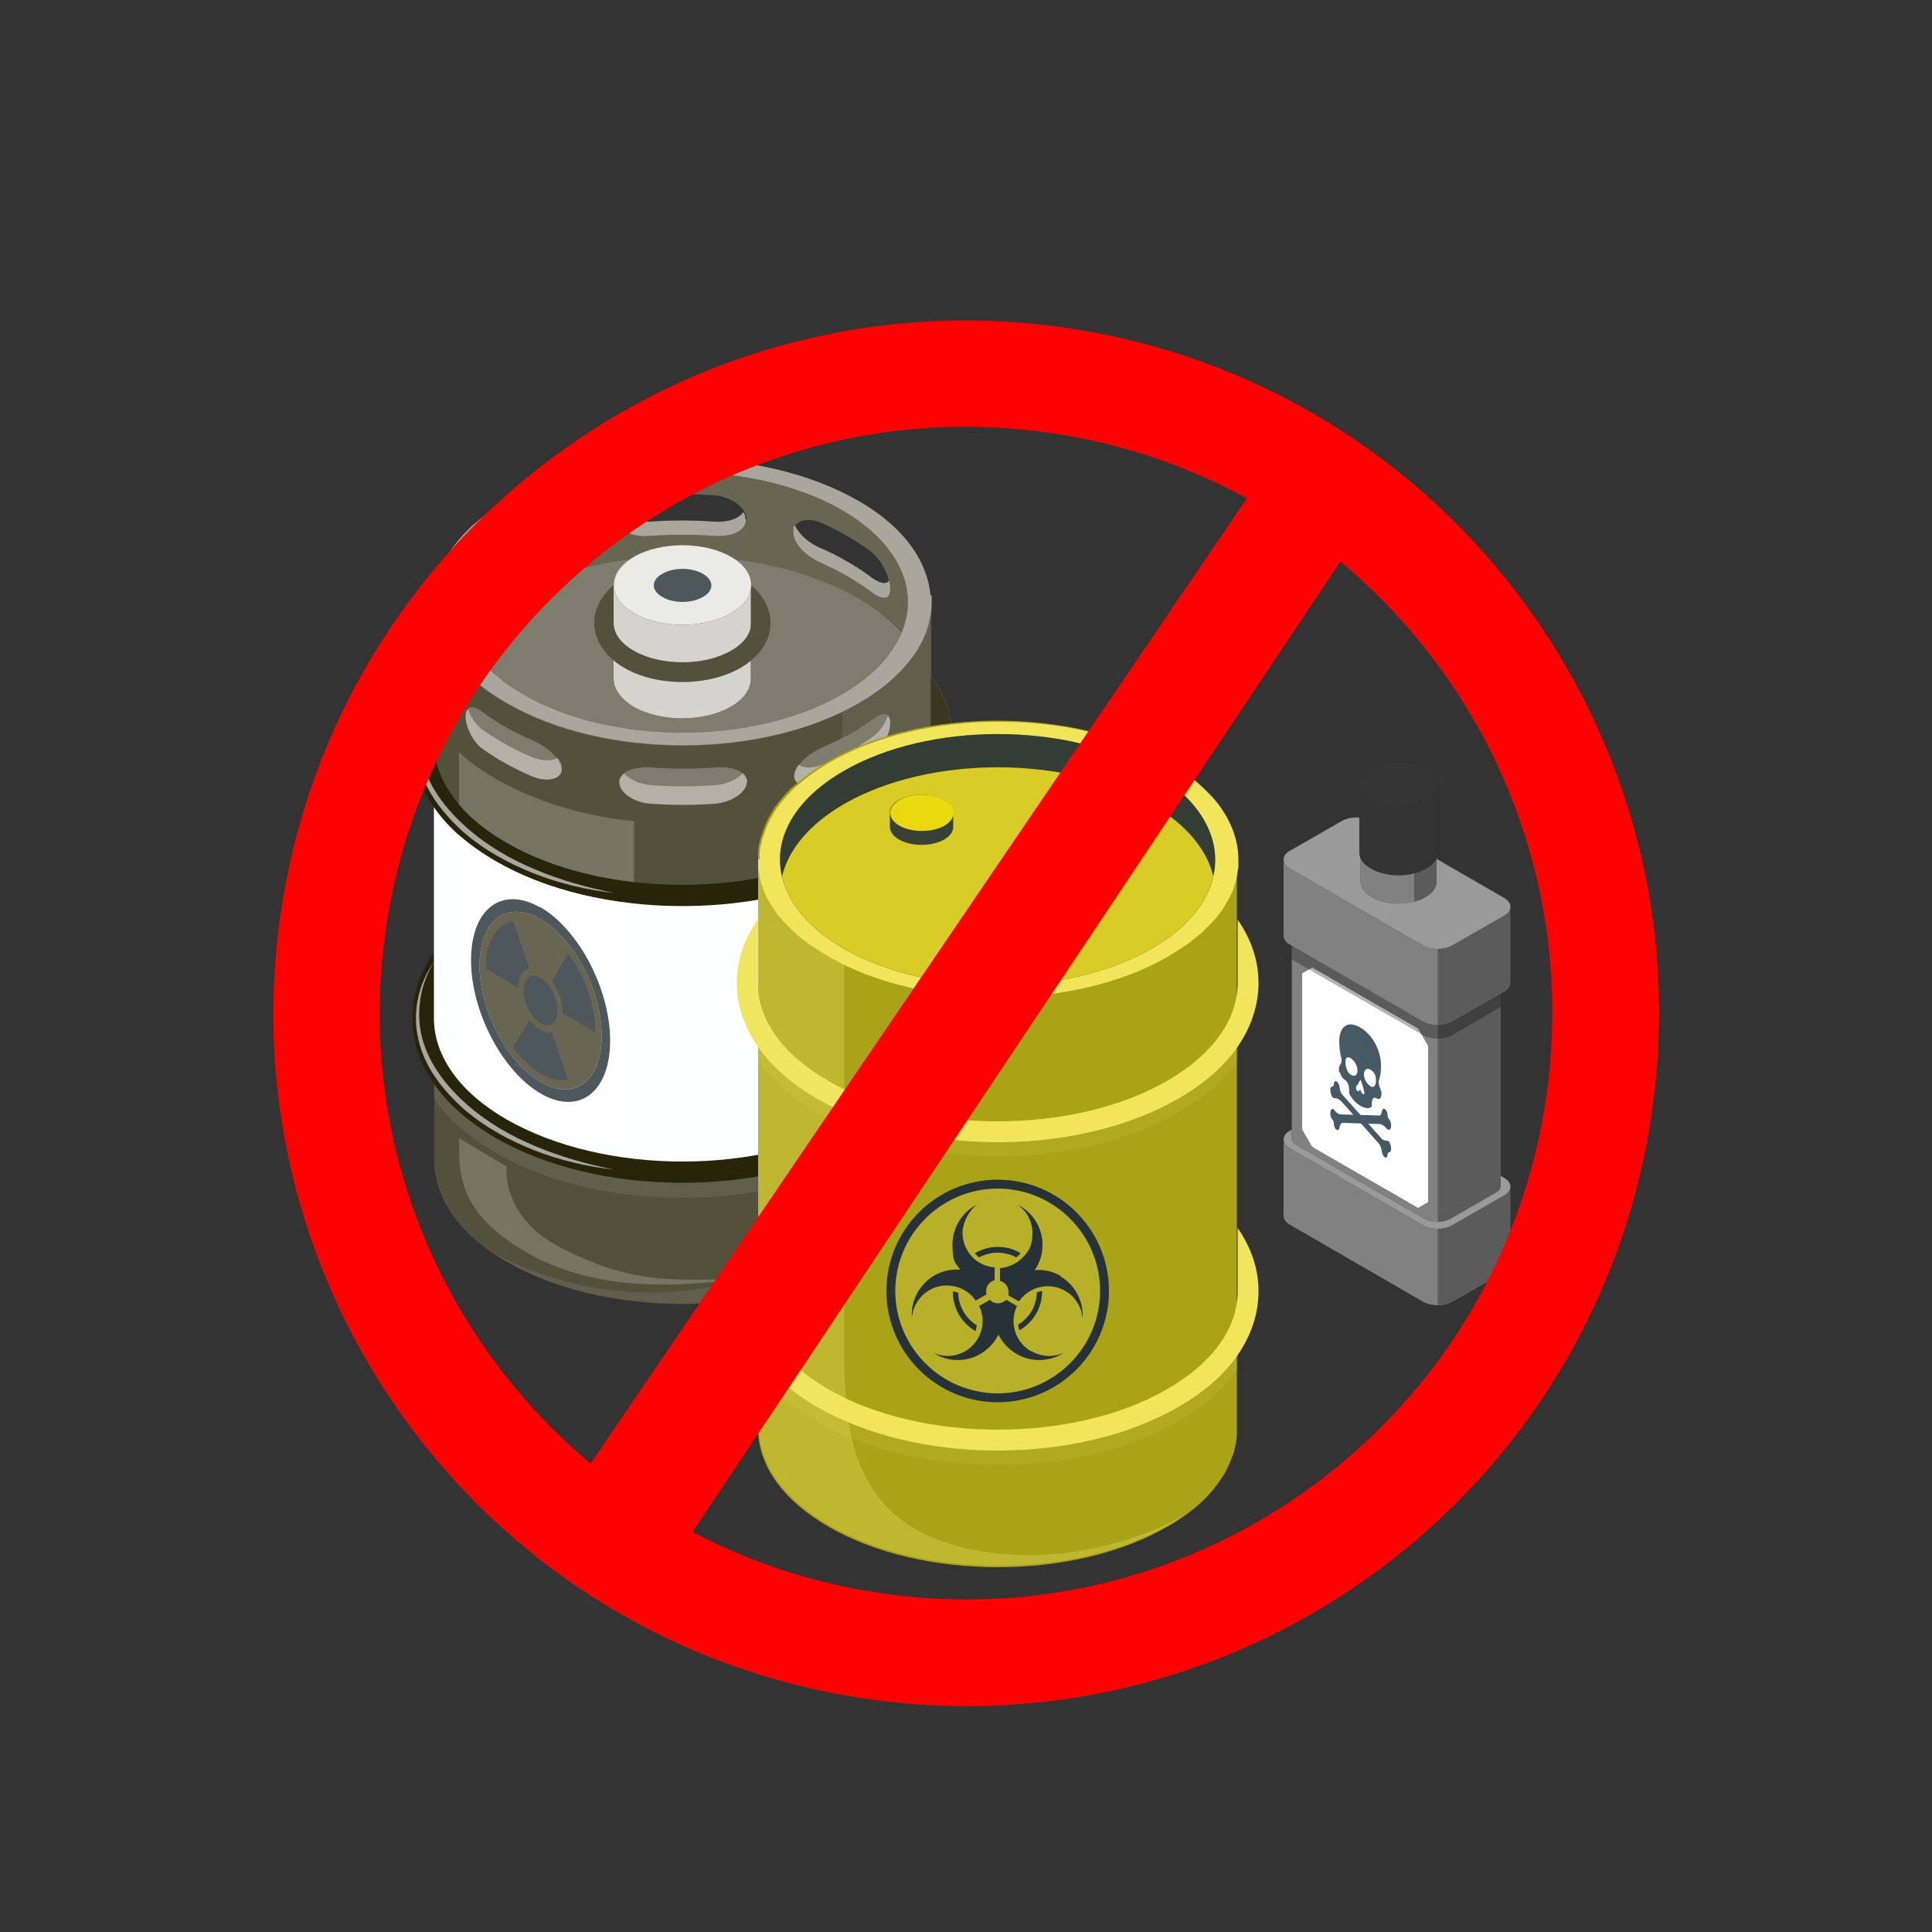<?xml version="1.0" encoding="UTF-8"?>
<svg id="Camada_1" data-name="Camada 1" xmlns="http://www.w3.org/2000/svg" version="1.1" viewBox="0 0 500 500">
  <rect x="0" y="0" width="500" height="500" fill="#333333" stroke="none"/>
  <defs>
    <style>
      .cls-1, .cls-2, .cls-3, .cls-4, .cls-5, .cls-6, .cls-7, .cls-8, .cls-9, .cls-10, .cls-11, .cls-12, .cls-13, .cls-14, .cls-15, .cls-16, .cls-17, .cls-18, .cls-19, .cls-20, .cls-21, .cls-22, .cls-23, .cls-24, .cls-25, .cls-26, .cls-27, .cls-28, .cls-29, .cls-30, .cls-31 {
        stroke-width: 0px;
      }

      .cls-1, .cls-29 {
        fill: #020202;
      }

      .cls-2, .cls-3, .cls-4, .cls-5, .cls-7, .cls-9, .cls-11, .cls-12, .cls-13, .cls-14, .cls-16, .cls-17, .cls-18, .cls-19, .cls-20, .cls-22, .cls-23, .cls-24, .cls-26, .cls-28, .cls-29 {
        isolation: isolate;
      }

      .cls-2, .cls-7 {
        opacity: .1;
      }

      .cls-2, .cls-14 {
        fill: #f2e768;
      }

      .cls-3, .cls-4, .cls-9, .cls-11, .cls-13, .cls-17, .cls-18, .cls-19, .cls-20, .cls-23, .cls-26, .cls-27, .cls-28 {
        fill: #fff;
      }

      .cls-3, .cls-32 {
        opacity: .4;
      }

      .cls-4 {
        opacity: .6;
      }

      .cls-5 {
        fill: #aaa318;
      }

      .cls-6 {
        fill: #feffff;
      }

      .cls-33, .cls-17 {
        opacity: .6;
      }

      .cls-7 {
        fill: #e5e6e7;
      }

      .cls-8 {
        fill: #fcfcfc;
      }

      .cls-34 {
        fill: red;
        stroke: red;
        stroke-miterlimit: 10;
        stroke-width: 7px;
      }

      .cls-9 {
        opacity: .3;
      }

      .cls-10 {
        fill: #455a64;
      }

      .cls-11, .cls-12 {
        opacity: .2;
      }

      .cls-12 {
        fill: #f2e76a;
      }

      .cls-13 {
        opacity: .2;
      }

      .cls-14, .cls-20, .cls-29 {
        opacity: .3;
      }

      .cls-15 {
        fill: #28240a;
      }

      .cls-16 {
        fill: #ecdc25;
      }

      .cls-16, .cls-18, .cls-24 {
        opacity: .9;
      }

      .cls-19 {
        opacity: .5;
      }

      .cls-21, .cls-24 {
        fill: #263238;
      }

      .cls-22 {
        fill: #f5f5f5;
        opacity: .2;
      }

      .cls-23 {
        opacity: .6;
      }

      .cls-25 {
        fill: #ead90f;
      }

      .cls-26 {
        opacity: .8;
      }

      .cls-28 {
        opacity: 0;
      }

      .cls-30 {
        fill: #f1e55c;
      }

      .cls-31 {
        fill: #4d575c;
      }
    </style>
  </defs>
  <g id="Bottle">
    <g id="Bottle-2" data-name="Bottle">
      <g>
        <path class="cls-1" d="M390.9,307.1c0-.8-.5-1.6-1.5-2.2l-34.6-20c-2.1-1.2-5.4-1.2-7.5,0l-13.6,7.8c-1,.6-1.5,1.4-1.5,2.2v19.8c0,.8.5,1.6,1.5,2.2l34.6,20c2.1,1.2,5.4,1.2,7.5,0l13.6-7.8c1-.6,1.5-1.4,1.5-2.2,0-.8,0-19,0-19.8Z"/>
        <path class="cls-19" d="M390.9,307.1c0-.8-.5-1.6-1.5-2.2l-34.6-20c-2.1-1.2-5.4-1.2-7.5,0l-13.6,7.8c-1,.6-1.5,1.4-1.5,2.2v19.8c0,.8.5,1.6,1.5,2.2l34.6,20c2.1,1.2,5.4,1.2,7.5,0l13.6-7.8c1-.6,1.5-1.4,1.5-2.2,0-.8,0-19,0-19.8Z"/>
        <path class="cls-29" d="M389.4,304.9l-17.3-10v42.8c1.4,0,2.7-.3,3.7-.9l13.6-7.8c1-.6,1.5-1.4,1.5-2.2v-19.8c0-.8-.5-1.6-1.5-2.2Z"/>
        <path class="cls-1" d="M347.3,284.9l-13.6,7.8c-1,.6-1.5,1.4-1.5,2.2s.5,1.6,1.5,2.2l34.6,20c2.1,1.2,5.4,1.2,7.5,0l13.6-7.8c1-.6,1.5-1.4,1.5-2.2s-.5-1.6-1.5-2.2l-34.6-20c-2.1-1.2-5.4-1.2-7.5,0Z"/>
        <path class="cls-23" d="M347.3,284.9l-13.6,7.8c-1,.6-1.5,1.4-1.5,2.2s.5,1.6,1.5,2.2l34.6,20c2.1,1.2,5.4,1.2,7.5,0l13.6-7.8c1-.6,1.5-1.4,1.5-2.2s-.5-1.6-1.5-2.2l-34.6-20c-2.1-1.2-5.4-1.2-7.5,0Z"/>
      </g>
      <g>
        <path class="cls-1" d="M388.4,254.7c0-.7-.4-1.4-1.3-1.9l-33.2-19.1c-1.8-1-4.7-1-6.5,0l-11.8,6.8c-.9.5-1.3,1.2-1.3,1.9v52.1c0,.7.4,1.4,1.3,1.9l33.2,19.1c1.8,1,4.7,1,6.5,0l11.8-6.8c.9-.5,1.3-1.2,1.3-1.9,0-.7,0-51.4,0-52.1Z"/>
        <path class="cls-19" d="M388.4,254.7c0-.7-.4-1.4-1.3-1.9l-33.2-19.1c-1.8-1-4.7-1-6.5,0l-11.8,6.8c-.9.5-1.3,1.2-1.3,1.9v52.1c0,.7.4,1.4,1.3,1.9l33.2,19.1c1.8,1,4.7,1,6.5,0l11.8-6.8c.9-.5,1.3-1.2,1.3-1.9,0-.7,0-51.4,0-52.1Z"/>
        <path class="cls-27" d="M339.6,250.4l27.4,15.8c.9,1.6,1.7,2.9,2.6,4.5v40.4c-1.2.7-1.4.8-2.6,1.5l-27.4-15.8c-.9-1.6-1.7-2.9-2.6-4.5v-40.4c1.2-.7,1.4-.8,2.6-1.5Z"/>
        <g>
          <path class="cls-10" d="M359.4,295.4c-.2-.2-.4-.2-.5-.2-.5,0-1-.1-1.5-.7l-10-11.2c-.4-.4-.6-1.1-.7-1.8,0,0,0,0,0,0-.1-.9-.6-1.7-1-1.7-.3,0-.5.3-.5.8,0,.4-.2.6-.4.6-.3,0-.4.2-.5.6-.1.7.2,1.8.6,2.2.2.2.3.2.5.2.6,0,1.3.3,1.9,1l9.5,10.7c.4.5.7,1.2.8,2,0,0,0,0,0,0,.1.9.6,1.7,1,1.7.3,0,.5-.3.5-.8,0-.4.2-.6.4-.6.3,0,.4-.2.5-.6.1-.8-.2-1.8-.6-2.2Z"/>
          <path class="cls-10" d="M346.8,277.6c.5,1.8,1.3,1.6,1.8,2.4.5.8.6,1.6.6,3,0,0,.8,2,2.9,3.2,2.1,1.2,2.9.2,2.9.2,0-1.4.1-2,.6-2.3.5-.2,1.4,1,1.8-.3.5-1.3-.6-2.5-.6-3.6s.6-1.2.6-4.5-1.8-7.7-5.4-9.8c-3.6-2.1-5.4.3-5.4,3.5s.6,4,.6,5.1c0,1.1-1,1.2-.6,3ZM353.1,278.9c-.4-1.4.2-2.6,1.3-2.2.7.3,1.4,1,1.6,1.9.2.9.2,2.5-.7,2.7-.6.1-1.8-1-2.2-2.4ZM351.3,280.9c.2-.6.8-1.5.8-1.5,0,0,.6,1.6.8,2.4.2.8.3,1.3,0,1.4-.2,0-.7-.4-.9-1.4-.2.8-.6.7-.9.4-.2-.4-.2-.8,0-1.4ZM348.3,274.1c.2-.6.9-.6,1.6,0,1.1.9,1.7,2.7,1.3,3.7s-1.6.6-2.2-.2c-.8-1.1-.9-2.8-.7-3.4Z"/>
          <path class="cls-10" d="M344.9,287c.2,0,.4.2.5.4.5.6,1,1,1.5,1l10,.3c.4,0,.6-.4.7-1,0,0,0,0,0,0,.1-.8.6-1,1-.5.3.3.5.8.5,1.4,0,.4.2.9.4,1.1.3.3.4.7.5,1.2.1.9-.2,1.6-.6,1.5-.2,0-.3-.1-.5-.3-.6-.7-1.3-1.2-1.9-1.2l-9.5-.3c-.4,0-.7.4-.8,1.1,0,0,0,0,0,0-.1.8-.6,1-1,.5-.3-.3-.5-.9-.5-1.4,0-.4-.2-.9-.4-1.1-.3-.3-.4-.7-.5-1.2-.1-.9.2-1.6.6-1.5Z"/>
        </g>
        <path class="cls-29" d="M387.1,252.8l-15,6.9v56.5c1.2,0,2.3-.3,3.2-.8l11.8-6.8c.9-.5,1.3-1.2,1.3-1.9v-52.1c0-.7-.4-1.4-1.3-1.9Z"/>
        <path class="cls-29" d="M387.1,252.8l-33.2-19.1c-1.8-1-4.7-1-6.5,0l-11.8,6.8c-.9.5-1.3,1.2-1.3,1.9v5.9l34,19.6c2.1,1.2,5.4,1.2,7.5,0l12.6-7.3v-5.9c0-.7-.4-1.4-1.3-1.9Z"/>
        <path class="cls-27" d="M347.4,233.7l-11.8,6.8c-.9.5-1.3,1.2-1.3,1.9s.4,1.4,1.3,1.9l33.2,19.1c1.8,1,4.7,1,6.5,0l11.8-6.8c.9-.5,1.3-1.2,1.3-1.9,0-.7-.4-1.4-1.3-1.9l-33.2-19.1c-1.8-1-4.7-1-6.5,0Z"/>
      </g>
      <g>
        <path class="cls-1" d="M390.9,234.6c0-.8-.5-1.6-1.5-2.2l-34.6-20c-2.1-1.2-5.4-1.2-7.5,0l-13.6,7.8c-1,.6-1.5,1.4-1.5,2.2v19.8c0,.8.5,1.6,1.5,2.2l34.6,20c2.1,1.2,5.4,1.2,7.5,0l13.6-7.8c1-.6,1.5-1.4,1.5-2.2,0-.8,0-19,0-19.8Z"/>
        <path class="cls-19" d="M390.9,234.6c0-.8-.5-1.6-1.5-2.2l-34.6-20c-2.1-1.2-5.4-1.2-7.5,0l-13.6,7.8c-1,.6-1.5,1.4-1.5,2.2v19.8c0,.8.5,1.6,1.5,2.2l34.6,20c2.1,1.2,5.4,1.2,7.5,0l13.6-7.8c1-.6,1.5-1.4,1.5-2.2,0-.8,0-19,0-19.8Z"/>
        <path class="cls-29" d="M389.4,232.5l-17.3-10v42.8c1.4,0,2.7-.3,3.7-.9l13.6-7.8c1-.6,1.5-1.4,1.5-2.2v-19.8c0-.8-.5-1.6-1.5-2.2Z"/>
        <path class="cls-1" d="M347.3,212.5l-13.6,7.8c-1,.6-1.5,1.4-1.5,2.2s.5,1.6,1.5,2.2l34.6,20c2.1,1.2,5.4,1.2,7.5,0l13.6-7.8c1-.6,1.5-1.4,1.5-2.2s-.5-1.6-1.5-2.2l-34.6-20c-2.1-1.2-5.4-1.2-7.5,0Z"/>
        <path class="cls-23" d="M347.3,212.5l-13.6,7.8c-1,.6-1.5,1.4-1.5,2.2s.5,1.6,1.5,2.2l34.6,20c2.1,1.2,5.4,1.2,7.5,0l13.6-7.8c1-.6,1.5-1.4,1.5-2.2s-.5-1.6-1.5-2.2l-34.6-20c-2.1-1.2-5.4-1.2-7.5,0Z"/>
      </g>
      <g>
        <path class="cls-1" d="M371.8,220.3v7.9c0,1.4-1,2.9-2.9,4-3.8,2.2-10,2.2-13.9,0-1.9-1.1-2.9-2.6-2.9-4v-7.9h19.6Z"/>
        <path class="cls-19" d="M371.8,220.3v7.9c0,1.4-1,2.9-2.9,4-3.8,2.2-10,2.2-13.9,0-1.9-1.1-2.9-2.6-2.9-4v-7.9h19.6Z"/>
        <path class="cls-29" d="M366,220.3h5.8v7.9c0,1.4-1,2.9-2.9,4-.9.5-1.8.9-2.9,1.1v-13.1Z"/>
        <path class="cls-27" d="M368.9,224.3c-3.8,2.2-10,2.2-13.9,0-3.8-2.2-3.8-5.8,0-8,3.8-2.2,10-2.2,13.9,0,3.8,2.2,3.8,5.8,0,8Z"/>
      </g>
      <g>
        <path class="cls-1" d="M372.1,202.9v17.8c0,1.5-1,3-3,4.1-4,2.3-10.4,2.3-14.3,0-2-1.1-3-2.6-3-4.1v-17.8h20.2Z"/>
        <path class="cls-22" d="M372.1,202.9v17.8c0,1.5-1,3-3,4.1-4,2.3-10.4,2.3-14.3,0-2-1.1-3-2.6-3-4.1v-17.8h20.2Z"/>
        <path class="cls-1" d="M369.1,207.1c-4,2.3-10.4,2.3-14.3,0-4-2.3-4-6,0-8.3,4-2.3,10.4-2.3,14.3,0,4,2.3,4,6,0,8.3Z"/>
        <path class="cls-11" d="M369.1,207.1c-4,2.3-10.4,2.3-14.3,0-4-2.3-4-6,0-8.3,4-2.3,10.4-2.3,14.3,0,4,2.3,4,6,0,8.3Z"/>
      </g>
    </g>
  </g>
  <g id="Barrel_2" data-name="Barrel 2">
    <g id="Barrel">
      <g id="Container">
        <g>
          <path class="cls-15" d="M240.8,154.1c-.3-3.7-1.6-7.3-3.5-10.5t0,0c-1.1-1.8-2.3-3.4-3.7-5h0c-.5-.5-1-1.1-1.5-1.6-.5-.5-1.1-1.1-1.7-1.6h0c-1.2-1.1-2.5-2.1-3.8-3,0,0,0,0,0,0-1.4-1-2.8-1.9-4.4-2.8-25.1-14.5-65.8-14.5-90.9,0-.8.4-1.5.9-2.3,1.4-2.1,1.3-4.1,2.9-6,4.4h0c-.6.5-1.1,1-1.7,1.6h0c-.5.5-1,1.1-1.5,1.6h0c-1,1.1-1.8,2.1-2.7,3.3-3.1,4.5-4.7,9.2-4.7,14v144.4c0,1.2,0,2.4.3,3.6,1.6,9.2,8.6,16.4,16.2,21.3.7.5,1.5.9,2.3,1.4,25.1,14.5,65.8,14.5,90.9,0,12.5-7.2,18.8-16.7,18.8-26.2v-144.5c0-.5,0-1.1,0-1.6ZM168.3,128.2c5.5-.4,11.1-.4,16.7,0,4.5.4,8.2,3.3,8.2,6.1s-3.6,4.6-8.2,4.3c-5.5-.4-11.1-.4-16.7,0-4.5.4-8.2-1.4-8.2-4.3s3.7-5.8,8.2-6.1ZM225.2,153c-1.8-1.3-3.7-2.6-5.8-3.8-2.2-1.3-4.5-2.4-6.9-3.5-3.9-1.7-7.2-5-7.2-7.9s3.3-4.2,7.2-2.5c2.4,1,4.7,2.2,6.9,3.5,2.1,1.2,4.1,2.5,5.8,3.8,3.1,2.3,5.2,7,5.2,9.9,0,2.9-2.1,2.9-5.2.5ZM128.1,142.6c1.8-1.3,3.7-2.6,5.8-3.8,2.2-1.3,4.5-2.4,6.9-3.5,3.9-1.7,7.2-.4,7.2,2.5s-3.3,6.2-7.2,7.9c-2.4,1-4.7,2.2-6.9,3.5-2.1,1.2-4.1,2.5-5.8,3.8-3.1,2.3-5.2,2.3-5.2-.5,0-2.9,2.1-7.5,5.2-9.9Z"/>
          <path class="cls-11" d="M240.8,154.1c-.3-3.7-1.6-7.3-3.5-10.5t0,0c-1.1-1.8-2.3-3.4-3.7-5h0c-.5-.5-1-1.1-1.5-1.6-.5-.5-1.1-1.1-1.7-1.6h0c-1.2-1.1-2.5-2.1-3.8-3,0,0,0,0,0,0-1.4-1-2.8-1.9-4.4-2.8-25.1-14.5-65.8-14.5-90.9,0-.8.4-1.5.9-2.3,1.4-2.1,1.3-4.1,2.9-6,4.4h0c-.6.5-1.1,1-1.7,1.6h0c-.5.5-1,1.1-1.5,1.6h0c-1,1.1-1.8,2.1-2.7,3.3-3.1,4.5-4.7,9.2-4.7,14v144.4c0,1.2,0,2.4.3,3.6,1.6,9.2,8.6,16.4,16.2,21.3.7.5,1.5.9,2.3,1.4,25.1,14.5,65.8,14.5,90.9,0,12.5-7.2,18.8-16.7,18.8-26.2v-144.5c0-.5,0-1.1,0-1.6ZM168.3,128.2c5.5-.4,11.1-.4,16.7,0,4.5.4,8.2,3.3,8.2,6.1s-3.6,4.6-8.2,4.3c-5.5-.4-11.1-.4-16.7,0-4.5.4-8.2-1.4-8.2-4.3s3.7-5.8,8.2-6.1ZM225.2,153c-1.8-1.3-3.7-2.6-5.8-3.8-2.2-1.3-4.5-2.4-6.9-3.5-3.9-1.7-7.2-5-7.2-7.9s3.3-4.2,7.2-2.5c2.4,1,4.7,2.2,6.9,3.5,2.1,1.2,4.1,2.5,5.8,3.8,3.1,2.3,5.2,7,5.2,9.9,0,2.9-2.1,2.9-5.2.5ZM128.1,142.6c1.8-1.3,3.7-2.6,5.8-3.8,2.2-1.3,4.5-2.4,6.9-3.5,3.9-1.7,7.2-.4,7.2,2.5s-3.3,6.2-7.2,7.9c-2.4,1-4.7,2.2-6.9,3.5-2.1,1.2-4.1,2.5-5.8,3.8-3.1,2.3-5.2,2.3-5.2-.5,0-2.9,2.1-7.5,5.2-9.9Z"/>
          <path class="cls-7" d="M128.3,226.6c13,7.5,30.1,11.6,48.3,11.6s35.3-4.1,48.3-11.6c7-4,12.4-8.8,16-14v-16.9c0,9.4-6.4,18.9-18.8,26-12.6,7.2-29,10.9-45.5,10.9s-32.9-3.6-45.5-10.9c-12.5-7.2-18.8-16.7-18.8-26.2v17c3.7,5.3,9.1,10,16,14Z"/>
          <path class="cls-15" d="M240.9,300.3c0,9.5-6.3,19-18.8,26.3-25.1,14.5-65.8,14.5-90.9,0-12.6-7.2-18.8-16.8-18.8-26.3v-36.9c0,9.5,6.3,19,18.8,26.3,25.1,14.5,65.8,14.5,90.9,0,12.6-7.2,18.8-16.8,18.8-26.3v36.9h0Z"/>
          <path class="cls-11" d="M240.9,300.3c0,9.5-6.3,19-18.8,26.3-25.1,14.5-65.8,14.5-90.9,0-12.6-7.2-18.8-16.8-18.8-26.3v-36.9c0,9.5,6.3,19,18.8,26.3,25.1,14.5,65.8,14.5,90.9,0,12.6-7.2,18.8-16.8,18.8-26.3v36.9h0Z"/>
          <path class="cls-7" d="M128.3,298.4c13,7.5,30.1,11.6,48.3,11.6s35.3-4.1,48.3-11.6c7-4,12.4-8.8,16-14v-16.9c0,9.4-6.4,18.9-18.8,26-12.6,7.2-29,10.9-45.5,10.9s-32.9-3.6-45.5-10.9c-12.5-7.2-18.8-16.7-18.8-26.2v17c3.7,5.3,9.1,10,16,14Z"/>
          <path class="cls-13" d="M118.8,294.6c0,8.3-.5,17.9,14.5,27.7,14.3,9.4,32.7,12.2,57.5,8.7-17.2.3-27.8,1.3-46.2-8.4-15-7.9-13.5-20.7-13.5-20.7l-12.4-7.4Z"/>
          <path class="cls-13" d="M164.1,296.1c-15-1.3-35.3-8.1-45.3-20.1v-81.3c11.6,10.6,30.3,16.5,45.3,17.8v83.7Z"/>
          <g>
            <path class="cls-15" d="M106.7,263.4c0,6,1.9,11.8,5.6,17.1,3.7,5.3,9.1,10,16,14,13,7.5,30.1,11.6,48.3,11.6s35.3-4.1,48.3-11.6c7-4,12.4-8.8,16-14,3.7-5.3,5.6-11,5.6-17s-1.9-11.6-5.6-17v17c0,9.5-6.3,19-18.8,26.2-12.6,7.2-29,10.9-45.5,10.9s-32.9-3.6-45.5-10.9c-12.6-7.2-18.8-16.7-18.8-26.2v-17c-3.7,5.4-5.6,11.1-5.6,17Z"/>
            <g>
              <path class="cls-15" d="M158.9,302.7c-6.9-1.4-13.8-3.3-20.2-6-6.5-2.7-12.6-6.2-17.9-10.9-5.2-4.6-9.7-10.3-11.5-17-1.8-6.7-.6-14.2,3.2-20.1-4.2,5.7-5.9,13.3-4.2,20.4,1.6,7.1,6.3,13,11.6,17.8,5.4,4.7,11.8,8.2,18.4,10.8,6.6,2.6,13.6,4.2,20.6,5Z"/>
              <path class="cls-4" d="M158.9,302.7c-6.9-1.4-13.8-3.3-20.2-6-6.5-2.7-12.6-6.2-17.9-10.9-5.2-4.6-9.7-10.3-11.5-17-1.8-6.7-.6-14.2,3.2-20.1-4.2,5.7-5.9,13.3-4.2,20.4,1.6,7.1,6.3,13,11.6,17.8,5.4,4.7,11.8,8.2,18.4,10.8,6.6,2.6,13.6,4.2,20.6,5Z"/>
            </g>
          </g>
          <g>
            <path class="cls-15" d="M106.7,191.8c0,6,1.9,11.8,5.6,17.1,3.7,5.3,9.1,10,16,14,13,7.5,30.1,11.6,48.3,11.6s35.3-4.1,48.3-11.6c7-4,12.4-8.8,16-14,3.7-5.3,5.6-11,5.6-17s-1.9-11.6-5.6-17v17c0,9.5-6.3,19-18.8,26.2-12.6,7.2-29,10.9-45.5,10.9s-32.9-3.6-45.5-10.9c-12.6-7.2-18.8-16.7-18.8-26.2v-17c-3.7,5.4-5.6,11.1-5.6,17Z"/>
            <g>
              <path class="cls-15" d="M158.9,231.1c-6.9-1.4-13.8-3.3-20.2-6-6.5-2.7-12.6-6.2-17.9-10.9-5.2-4.6-9.7-10.3-11.5-17-1.8-6.7-.6-14.2,3.2-20.1-4.2,5.7-5.9,13.3-4.2,20.4,1.6,7.1,6.3,13,11.6,17.8,5.4,4.7,11.8,8.2,18.4,10.8,6.6,2.6,13.6,4.2,20.6,5Z"/>
              <path class="cls-4" d="M158.9,231.1c-6.9-1.4-13.8-3.3-20.2-6-6.5-2.7-12.6-6.2-17.9-10.9-5.2-4.6-9.7-10.3-11.5-17-1.8-6.7-.6-14.2,3.2-20.1-4.2,5.7-5.9,13.3-4.2,20.4,1.6,7.1,6.3,13,11.6,17.8,5.4,4.7,11.8,8.2,18.4,10.8,6.6,2.6,13.6,4.2,20.6,5Z"/>
            </g>
          </g>
        </g>
      </g>
      <g>
        <path class="cls-15" d="M240.8,154.1c-.3-3.7-1.6-7.3-3.5-10.5h0c-1.1-1.8-2.3-3.5-3.8-5h0c-.5-.5-1-1.1-1.5-1.6-1.7-1.7-3.6-3.2-5.5-4.6,0,0,0,0,0,0-1.4-1-2.8-1.9-4.4-2.8-25.1-14.5-65.8-14.5-90.9,0-.8.5-1.5.9-2.3,1.4-2.8,1.8-5.3,3.8-7.7,6h0c-.5.5-1,1.1-1.5,1.6h0c-1,1.1-1.8,2.1-2.7,3.3-3.1,4.5-4.7,9.2-4.7,14,0,4.5,1.4,8.8,3.8,12.6.4-.6.8-1.2,1.3-1.8.7-1,1.5-2,2.5-3,.4-.4.7-.8,1.1-1.2,1-1.1,2.2-2.1,3.5-3.1.6-.5,1.2-1,1.9-1.4,1.5-1.1,3.1-2.1,4.9-3.1,25.1-14.5,65.8-14.5,90.9,0,1.7,1,3.3,2.1,4.9,3.1.6.5,1.3,1,1.9,1.4,1.3,1,2.4,2,3.5,3.1.4.4.8.8,1.1,1.2.9,1,1.8,2,2.5,3,.5.6.9,1.2,1.3,1.8.3-.5.6-1,.9-1.6,1.9-3.4,2.9-7.3,2.9-11.1,0-.6,0-1.1,0-1.6ZM140.7,145.7c-2.4,1-4.7,2.2-6.9,3.5-2.1,1.2-4.1,2.5-5.8,3.8-3.1,2.3-5.2,2.3-5.2-.5s2.1-7.5,5.2-9.9c1.8-1.3,3.7-2.6,5.8-3.8,2.2-1.3,4.5-2.4,6.9-3.5,3.9-1.7,7.2-.4,7.2,2.5s-3.3,6.2-7.2,7.9ZM185,138.6c-5.5-.4-11.1-.4-16.7,0-4.5.4-8.2-1.4-8.2-4.3s3.6-5.8,8.2-6.1c5.5-.4,11.1-.4,16.7,0,4.5.4,8.2,3.3,8.2,6.1,0,2.9-3.6,4.6-8.2,4.3ZM225.2,153c-1.8-1.3-3.7-2.6-5.8-3.8-2.2-1.3-4.5-2.4-6.9-3.5-3.9-1.7-7.2-5-7.2-7.9s3.3-4.2,7.2-2.5c2.4,1,4.7,2.2,6.9,3.5,2.1,1.2,4.1,2.5,5.8,3.8,3.1,2.3,5.2,7,5.2,9.9,0,2.9-2.1,2.9-5.2.5Z"/>
        <path class="cls-20" d="M240.8,154.1c-.3-3.7-1.6-7.3-3.5-10.5h0c-1.1-1.8-2.3-3.5-3.8-5h0c-.5-.5-1-1.1-1.5-1.6-1.7-1.7-3.6-3.2-5.5-4.6,0,0,0,0,0,0-1.4-1-2.8-1.9-4.4-2.8-25.1-14.5-65.8-14.5-90.9,0-.8.5-1.5.9-2.3,1.4-2.8,1.8-5.3,3.8-7.7,6h0c-.5.5-1,1.1-1.5,1.6h0c-1,1.1-1.8,2.1-2.7,3.3-3.1,4.5-4.7,9.2-4.7,14,0,4.5,1.4,8.8,3.8,12.6.4-.6.8-1.2,1.3-1.8.7-1,1.5-2,2.5-3,.4-.4.7-.8,1.1-1.2,1-1.1,2.2-2.1,3.5-3.1.6-.5,1.2-1,1.9-1.4,1.5-1.1,3.1-2.1,4.9-3.1,25.1-14.5,65.8-14.5,90.9,0,1.7,1,3.3,2.1,4.9,3.1.6.5,1.3,1,1.9,1.4,1.3,1,2.4,2,3.5,3.1.4.4.8.8,1.1,1.2.9,1,1.8,2,2.5,3,.5.6.9,1.2,1.3,1.8.3-.5.6-1,.9-1.6,1.9-3.4,2.9-7.3,2.9-11.1,0-.6,0-1.1,0-1.6ZM140.7,145.7c-2.4,1-4.7,2.2-6.9,3.5-2.1,1.2-4.1,2.5-5.8,3.8-3.1,2.3-5.2,2.3-5.2-.5s2.1-7.5,5.2-9.9c1.8-1.3,3.7-2.6,5.8-3.8,2.2-1.3,4.5-2.4,6.9-3.5,3.9-1.7,7.2-.4,7.2,2.5s-3.3,6.2-7.2,7.9ZM185,138.6c-5.5-.4-11.1-.4-16.7,0-4.5.4-8.2-1.4-8.2-4.3s3.6-5.8,8.2-6.1c5.5-.4,11.1-.4,16.7,0,4.5.4,8.2,3.3,8.2,6.1,0,2.9-3.6,4.6-8.2,4.3ZM225.2,153c-1.8-1.3-3.7-2.6-5.8-3.8-2.2-1.3-4.5-2.4-6.9-3.5-3.9-1.7-7.2-5-7.2-7.9s3.3-4.2,7.2-2.5c2.4,1,4.7,2.2,6.9,3.5,2.1,1.2,4.1,2.5,5.8,3.8,3.1,2.3,5.2,7,5.2,9.9,0,2.9-2.1,2.9-5.2.5Z"/>
        <path class="cls-15" d="M222.1,154.8c-25.1-14.5-65.8-14.5-90.9,0-6.9,4-11.9,8.7-15,13.7,3.1,5,8.1,9.7,15,13.6,25.1,14.5,65.8,14.5,90.9,0,6.9-4,11.9-8.6,15-13.6-3.1-5-8.1-9.7-15-13.7Z"/>
        <path class="cls-3" d="M222.1,154.8c-25.1-14.5-65.8-14.5-90.9,0-6.9,4-11.9,8.7-15,13.7,3.1,5,8.1,9.7,15,13.6,25.1,14.5,65.8,14.5,90.9,0,6.9-4,11.9-8.6,15-13.6-3.1-5-8.1-9.7-15-13.7Z"/>
      </g>
      <path class="cls-15" d="M240.8,154.1c-.3-3.7-1.6-7.3-3.5-10.5,0,0,0,0,0,0-1.1-1.8-2.3-3.4-3.7-5h0c-2.1-2.3-4.5-4.4-7.1-6.2,0,0,0,0,0,0-1.4-1-2.8-1.9-4.4-2.8-25.1-14.5-65.8-14.5-90.9,0-1.6.9-3,1.9-4.4,2.8-1.3,1-2.6,1.9-3.8,3-1.2.9-2.2,2.1-3.2,3.1h0c-1,1.1-1.8,2.1-2.7,3.3-3.1,4.5-4.7,9.2-4.7,14s1.9,10.1,4.9,14.2c3,4.2,7.1,7.7,11.5,10.5.8.5,1.6,1,2.5,1.5,25.1,14.5,65.8,14.5,90.9,0,.9-.5,1.7-1,2.5-1.5,4.4-2.8,8.4-6.3,11.5-10.5.4-.5.7-1,1.1-1.6.3-.5.6-1,.9-1.6,1.9-3.4,2.9-7.3,2.9-11.1,0-.6,0-1.1,0-1.6ZM217.9,179.7c-22.8,13.2-59.8,13.2-82.5,0-7.9-4.6-13.1-10.2-15.5-16.1-4.5-11,.7-23,15.5-31.6,22.8-13.1,59.7-13.1,82.5,0,14.8,8.6,20,20.6,15.5,31.6-2.4,5.9-7.6,11.5-15.5,16.1Z"/>
      <path class="cls-17" d="M240.8,154.1c-.3-3.7-1.6-7.3-3.5-10.5,0,0,0,0,0,0-1.1-1.8-2.3-3.4-3.7-5h0c-2.1-2.3-4.5-4.4-7.1-6.2,0,0,0,0,0,0-1.4-1-2.8-1.9-4.4-2.8-25.1-14.5-65.8-14.5-90.9,0-1.6.9-3,1.9-4.4,2.8-1.3,1-2.6,1.9-3.8,3-1.2.9-2.2,2.1-3.2,3.1h0c-1,1.1-1.8,2.1-2.7,3.3-3.1,4.5-4.7,9.2-4.7,14s1.9,10.1,4.9,14.2c3,4.2,7.1,7.7,11.5,10.5.8.5,1.6,1,2.5,1.5,25.1,14.5,65.8,14.5,90.9,0,.9-.5,1.7-1,2.5-1.5,4.4-2.8,8.4-6.3,11.5-10.5.4-.5.7-1,1.1-1.6.3-.5.6-1,.9-1.6,1.9-3.4,2.9-7.3,2.9-11.1,0-.6,0-1.1,0-1.6ZM217.9,179.7c-22.8,13.2-59.8,13.2-82.5,0-7.9-4.6-13.1-10.2-15.5-16.1-4.5-11,.7-23,15.5-31.6,22.8-13.1,59.7-13.1,82.5,0,14.8,8.6,20,20.6,15.5,31.6-2.4,5.9-7.6,11.5-15.5,16.1Z"/>
      <g>
        <path class="cls-15" d="M205.5,200.7c0,2.6,3.6,3.7,7.8,1.9,2.9-1.2,5.7-2.7,8.3-4.2,1.7-1,3.2-2,4.6-3.1,2.5-1.8,4.2-5.7,4.2-8.3,0-2.6-1.9-3-4.3-1.1-1.4,1.1-3,2.1-4.6,3.1-2.6,1.6-5.4,2.9-8.2,4.2-4.2,1.8-7.7,5-7.6,7.6Z"/>
        <path class="cls-15" d="M193.3,202.3c0,2.6-3.7,5.3-8.3,5.7-5.5.4-11.1.4-16.7,0-4.5-.3-8.1-3-8.1-5.6s3.7-4.1,8.3-3.8c5.6.4,11.2.4,16.7,0,4.5-.4,8.1,1.1,8.1,3.8Z"/>
        <path class="cls-15" d="M145.4,199c0,2.6-3.6,3.7-7.8,1.9-2.9-1.2-5.7-2.7-8.3-4.2-1.7-1-3.2-2-4.6-3.1-2.5-1.8-4.2-5.7-4.2-8.3,0-2.6,1.9-3,4.3-1.1,1.4,1.1,3,2.1,4.6,3.1,2.6,1.6,5.4,2.9,8.2,4.2,4.2,1.8,7.7,5,7.6,7.6Z"/>
      </g>
      <g class="cls-32">
        <path class="cls-27" d="M205.5,200.7c0,2.6,3.6,3.7,7.8,1.9,2.9-1.2,5.7-2.7,8.3-4.2,1.7-1,3.2-2,4.6-3.1,2.5-1.8,4.2-5.7,4.2-8.3,0-2.6-1.9-3-4.3-1.1-1.4,1.1-3,2.1-4.6,3.1-2.6,1.6-5.4,2.9-8.2,4.2-4.2,1.8-7.7,5-7.6,7.6Z"/>
        <path class="cls-27" d="M193.3,202.3c0,2.6-3.7,5.3-8.3,5.7-5.5.4-11.1.4-16.7,0-4.5-.3-8.1-3-8.1-5.6s3.7-4.1,8.3-3.8c5.6.4,11.2.4,16.7,0,4.5-.4,8.1,1.1,8.1,3.8Z"/>
        <path class="cls-27" d="M145.4,199c0,2.6-3.6,3.7-7.8,1.9-2.9-1.2-5.7-2.7-8.3-4.2-1.7-1-3.2-2-4.6-3.1-2.5-1.8-4.2-5.7-4.2-8.3,0-2.6,1.9-3,4.3-1.1,1.4,1.1,3,2.1,4.6,3.1,2.6,1.6,5.4,2.9,8.2,4.2,4.2,1.8,7.7,5,7.6,7.6Z"/>
      </g>
      <g class="cls-32">
        <path class="cls-27" d="M230.4,187c0,2.6-1.7,6.4-4.2,8.3-1.4,1.1-3,2.1-4.6,3.1-2.6,1.5-5.4,3-8.3,4.2-4.2,1.8-7.7.8-7.8-1.8,0-.9.4-1.9,1.2-2.9,1.4,1,3.9,1,6.6-.2,2.9-1.2,5.7-2.6,8.3-4.2,1.6-1,3.2-2,4.6-3.1,1.6-1.2,2.9-3.2,3.6-5.2.4.4.6,1,.6,1.8Z"/>
        <path class="cls-27" d="M193.3,202.3c0,2.6-3.7,5.3-8.2,5.7-5.5.4-11.1.4-16.7,0-4.5-.3-8.1-3-8.1-5.6,0-.9.5-1.6,1.2-2.2,1.4,1.5,4,2.7,6.9,3,5.6.4,11.2.4,16.7,0,3-.2,5.6-1.5,7.1-3.1.8.6,1.2,1.4,1.2,2.3Z"/>
        <path class="cls-27" d="M145.4,199c0,2.6-3.6,3.6-7.8,1.9-2.9-1.3-5.7-2.7-8.3-4.2-1.6-1-3.2-2-4.6-3-2.4-1.8-4.2-5.7-4.2-8.3,0-.9.2-1.5.6-1.9.7,2,2,4.1,3.6,5.2,1.4,1,3,2.1,4.6,3,2.6,1.6,5.4,3,8.3,4.2,2.8,1.2,5.3,1.1,6.7.2.7,1,1.2,1.9,1.1,2.9Z"/>
      </g>
      <g>
        <path class="cls-15" d="M193.1,134.4c0,2.9-3.6,4.6-8.2,4.3-5.5-.4-11.1-.4-16.7,0-4.5.4-8.2-1.4-8.2-4.3s.2-1.3.5-1.9c1.2,1.8,4.1,2.7,7.6,2.5,5.5-.4,11.1-.4,16.7,0,3.5.2,6.4-.7,7.6-2.5.4.6.5,1.3.5,1.9Z"/>
        <path class="cls-15" d="M230.4,152.5c0,2.9-2.1,2.9-5.2.5-1.8-1.3-3.7-2.6-5.8-3.8-2.2-1.3-4.5-2.4-6.9-3.5-3.9-1.7-7.2-5-7.2-7.9s.2-1.2.5-1.7c1.1,2.3,3.7,4.6,6.7,5.8,2.4,1,4.7,2.2,6.9,3.5,2.1,1.2,4.1,2.5,5.8,3.8,2.4,1.8,4.1,2.2,4.9,1,.2.8.3,1.5.3,2.2Z"/>
        <path class="cls-15" d="M147.9,137.8c0,2.9-3.3,6.2-7.2,7.9-2.4,1-4.7,2.2-6.9,3.5-2.1,1.2-4.1,2.5-5.8,3.8-3.1,2.3-5.2,2.3-5.2-.5s.1-1.4.3-2.2c.7,1.2,2.5.8,4.9-1,1.8-1.3,3.7-2.6,5.8-3.8,2.2-1.3,4.5-2.4,6.9-3.5,3-1.3,5.6-3.6,6.7-5.8.3.5.5,1,.5,1.7Z"/>
      </g>
      <g class="cls-33">
        <path class="cls-27" d="M193.1,134.4c0,2.9-3.6,4.6-8.2,4.3-5.5-.4-11.1-.4-16.7,0-4.5.4-8.2-1.4-8.2-4.3s.2-1.3.5-1.9c1.2,1.8,4.1,2.7,7.6,2.5,5.5-.4,11.1-.4,16.7,0,3.5.2,6.4-.7,7.6-2.5.4.6.5,1.3.5,1.9Z"/>
        <path class="cls-27" d="M230.4,152.5c0,2.9-2.1,2.9-5.2.5-1.8-1.3-3.7-2.6-5.8-3.8-2.2-1.3-4.5-2.4-6.9-3.5-3.9-1.7-7.2-5-7.2-7.9s.2-1.2.5-1.7c1.1,2.3,3.7,4.6,6.7,5.8,2.4,1,4.7,2.2,6.9,3.5,2.1,1.2,4.1,2.5,5.8,3.8,2.4,1.8,4.1,2.2,4.9,1,.2.8.3,1.5.3,2.2Z"/>
        <path class="cls-27" d="M147.9,137.8c0,2.9-3.3,6.2-7.2,7.9-2.4,1-4.7,2.2-6.9,3.5-2.1,1.2-4.1,2.5-5.8,3.8-3.1,2.3-5.2,2.3-5.2-.5s.1-1.4.3-2.2c.7,1.2,2.5.8,4.9-1,1.8-1.3,3.7-2.6,5.8-3.8,2.2-1.3,4.5-2.4,6.9-3.5,3-1.3,5.6-3.6,6.7-5.8.3.5.5,1,.5,1.7Z"/>
      </g>
      <g>
        <path class="cls-15" d="M158.8,175.6c0,2.6,1.7,5.2,5.2,7.3,6.9,4,18.2,4,25.1,0,3.5-2,5.2-4.6,5.2-7.3v-24.2c0-2.6-1.7-5.2-5.2-7.3-6.9-4-18.2-4-25.1,0-3.5,2-5.2,4.6-5.2,7.3v24.2Z"/>
        <path class="cls-26" d="M158.8,175.6c0,2.6,1.7,5.2,5.2,7.3,6.9,4,18.2,4,25.1,0,3.5-2,5.2-4.6,5.2-7.3v-24.2c0-2.6-1.7-5.2-5.2-7.3-6.9-4-18.2-4-25.1,0-3.5,2-5.2,4.6-5.2,7.3v24.2Z"/>
        <g>
          <path class="cls-15" d="M194.4,151.5v9.7c0,2.6-1.7,5.2-5.2,7.2-3.5,2-8,3-12.6,3s-9.1-1-12.6-3c-3.5-2-5.2-4.6-5.2-7.2v-9.7c-3.2,2.7-5,6.1-5,9.7s1.8,7,5,9.7c.8.7,1.7,1.3,2.7,1.9,4.1,2.4,9.5,3.7,15.1,3.7s11-1.3,15.1-3.7c1-.6,1.9-1.2,2.7-1.9,3.2-2.7,5-6.1,5-9.7s-1.8-7-5-9.7Z"/>
          <path class="cls-11" d="M194.4,151.5v9.7c0,2.6-1.7,5.2-5.2,7.2-3.5,2-8,3-12.6,3s-9.1-1-12.6-3c-3.5-2-5.2-4.6-5.2-7.2v-9.7c-3.2,2.7-5,6.1-5,9.7s1.8,7,5,9.7c.8.7,1.7,1.3,2.7,1.9,4.1,2.4,9.5,3.7,15.1,3.7s11-1.3,15.1-3.7c1-.6,1.9-1.2,2.7-1.9,3.2-2.7,5-6.1,5-9.7s-1.8-7-5-9.7Z"/>
        </g>
        <path class="cls-15" d="M164.1,158.7c-3.5-2-5.2-4.6-5.2-7.3s1.7-5.2,5.2-7.3c6.9-4,18.2-4,25.1,0,3.5,2,5.2,4.6,5.2,7.3s-1.7,5.3-5.2,7.3c-6.9,4-18.2,4-25.1,0Z"/>
        <path class="cls-18" d="M164.1,158.7c-3.5-2-5.2-4.6-5.2-7.3s1.7-5.2,5.2-7.3c6.9-4,18.2-4,25.1,0,3.5,2,5.2,4.6,5.2,7.3s-1.7,5.3-5.2,7.3c-6.9,4-18.2,4-25.1,0Z"/>
        <path class="cls-31" d="M171.4,154.5c-1.4-.8-2.2-1.9-2.2-3s.7-2.2,2.2-3c2.9-1.7,7.6-1.7,10.5,0,1.4.8,2.2,1.9,2.2,3s-.7,2.2-2.2,3c-2.9,1.7-7.6,1.7-10.5,0Z"/>
      </g>
      <path class="cls-7" d="M240.9,246.5c3.7,5.3,5.6,11.1,5.6,17s-1.9,11.8-5.6,17c0,0,0,0,0,0v19.8c0,9.5-6.3,19-18.8,26.2-25.1,14.5-65.8,14.5-90.9,0-.8-.4-1.5-.9-2.3-1.4-.6-.4-1.1-.8-1.7-1.1,27.9,15.3,61.9,12.7,76.7.1,14.8-12.6,14.1-33.1,14.1-49.9v-73.9c1.2-.6,2.5-1.3,3.6-2,1.6-1,3.2-2,4.6-3.1,2.5-1.8,4.2-5.7,4.2-8.3,0-2.6-1.9-3-4.3-1.1-1.4,1.1-3,2.1-4.6,3.1-1.1.7-2.3,1.3-3.5,1.9v-6.5c1.4-.7,2.8-1.4,4.2-2.2.9-.5,1.7-1,2.5-1.5,4.4-2.8,8.4-6.3,11.5-10.5.4-.5.7-1,1.1-1.6.3-.5.6-1,.9-1.6,1.9-3.4,2.9-7.2,2.9-11v18.9c3.7,5.4,5.6,11.1,5.6,17s-1.9,11.8-5.6,17.1c0,0,0,0,0,0v37.6Z"/>
      <path class="cls-6" d="M224.9,222.9c-13,7.5-30.1,11.6-48.3,11.6s-35.3-4.1-48.3-11.6c-7-4-12.4-8.7-16-14v55c.2,9.4,6.5,18.7,18.8,25.8,12.6,7.2,29,10.9,45.5,10.9s32.9-3.6,45.5-10.9c12.1-7,18.4-16.1,18.8-25.4v-55.5c-3.7,5.2-9.1,10-16,14Z"/>
      <path class="cls-8" d="M224.9,222.9c-2.2,1.3-4.5,2.4-7,3.5v47.9c0,5.7,0,11.7-.4,17.8,1.6-.7,3.1-1.5,4.6-2.4,12.1-7,18.4-16.1,18.8-25.4v-55.5c-3.7,5.3-9.1,10-16,14Z"/>
      <path class="cls-27" d="M164.1,233.9c-13.4-1.4-25.8-5.2-35.8-11-3.6-2.1-6.8-4.4-9.6-6.8v59.9c10,12.1,30.3,18.8,45.3,20.1v-62.3Z"/>
      <g>
        <path class="cls-15" d="M155.7,268.1c0,11.6-7.1,17-15.8,11.9-8.7-5-15.8-18.5-15.8-30.2s7.1-17,15.8-11.9c8.7,5,15.8,18.5,15.8,30.2Z"/>
        <path class="cls-9" d="M155.7,268.1c0,11.6-7.1,17-15.8,11.9-8.7-5-15.8-18.5-15.8-30.2s7.1-17,15.8-11.9c8.7,5,15.8,18.5,15.8,30.2Z"/>
        <g>
          <path class="cls-31" d="M142.8,253.9c1.7,2.3,2.9,5.5,2.9,8.4l8.4,4.9c0-6.5-2.6-14.4-7.1-20.5l-4.2,7.3Z"/>
          <path class="cls-31" d="M132.8,271.2c4.6,6.1,10,9,14.2,8.2l-4.2-12.2c-.9.2-1.8,0-2.9-.6s-2-1.6-2.9-2.7l-4.2,7.3Z"/>
          <path class="cls-31" d="M125.7,250.7l8.4,4.9c0-2.9,1.2-4.7,2.9-5l-4.2-12.2c-2.1.4-3.9,1.7-5.2,3.9-1.3,2.2-1.9,5.1-1.9,8.4Z"/>
        </g>
        <path class="cls-31" d="M135.5,256.4c0,3.2,2,7,4.4,8.4,2.4,1.4,4.4,0,4.4-3.3s-2-7-4.4-8.4c-2.4-1.4-4.4,0-4.4,3.3Z"/>
        <path class="cls-31" d="M139.9,234.9c-10-5.8-18,.3-18,13.6s8.1,28.7,18,34.5c10,5.8,18-.4,18-13.7,0-13.3-8.1-28.7-18-34.5ZM139.9,280c-8.7-5-15.8-18.5-15.8-30.2s7.1-17,15.8-11.9c8.7,5,15.8,18.5,15.8,30.2s-7.1,17-15.8,11.9Z"/>
      </g>
    </g>
  </g>
  <g id="Barrel_1" data-name="Barrel 1">
    <g id="Barrel-2" data-name="Barrel">
      <g>
        <path class="cls-5" d="M196.2,222.4v147.4c0,9.2,6.1,18.3,18.2,25.3,24.2,14,63.5,14,87.7,0,.8-.4,1.5-.9,2.2-1.3,1.4-.9,2.8-1.9,4-2.8.6-.5,1.2-1,1.8-1.5.6-.5,1.1-1,1.6-1.5.5-.5.9-.9,1.3-1.4.5-.5.9-1,1.3-1.5.3-.4.6-.8.9-1.2.3-.4.6-.8.8-1.2.6-.8,1.1-1.6,1.5-2.5.1-.2.3-.5.3-.7.3-.5.5-1,.7-1.5.2-.5.4-1,.6-1.5.2-.5.3-.9.4-1.4.2-.7.3-1.3.4-2,.1-.6.2-1.2.2-1.7,0-.6,0-1.1,0-1.7v-147.3c0-4.6-1.5-9.2-4.5-13.5-.4-.6-.8-1.1-1.2-1.6-.4-.5-.9-1.1-1.4-1.6h0c-.5-.5-1-1-1.5-1.5h0c-.4-.4-.8-.8-1.3-1.2-.1-.1-.2-.2-.3-.3h0c0,0,0-.1-.1-.1-.5-.4-1.1-.9-1.6-1.4-.6-.5-1.2-1-1.9-1.4-.7-.5-1.4-1-2.1-1.4-.7-.5-1.4-.9-2.2-1.4-24.2-14-63.5-14-87.7,0-1.5.9-2.9,1.8-4.2,2.7,0,0,0,0,0,0-.7.5-1.3,1-1.9,1.4,0,0-.2.1-.2.2-.4.3-.9.7-1.3,1.1,0,0-.2.1-.3.2h0c-.2.2-.4.4-.6.5-.2.2-.4.3-.6.5-.2.2-.3.3-.5.4,0,0,0,0,0,0-.3.3-.5.5-.7.8-.3.2-.5.5-.7.7h0c-.5.5-.9,1.1-1.4,1.6-.3.4-.6.8-.9,1.2-.1.1-.2.3-.3.4-.4.5-.7,1.1-1,1.6t0,0c-.2.3-.3.5-.5.8-.2.3-.3.6-.4.8-.3.5-.5,1-.7,1.5,0,0,0,.2-.1.2,0,.2-.2.4-.2.6-.1.2-.2.5-.3.8,0,.1,0,.2-.1.3,0,.2-.1.4-.2.6,0,.2-.1.3-.2.5-.1.4-.2.7-.3,1.1-.1.4-.2.8-.3,1.2,0,.5-.2,1.1-.2,1.6h0c0,.6,0,1.1,0,1.6Z"/>
        <path class="cls-14" d="M196.2,317.8v-46.9s0,0,0,0c-3.5-5.1-5.4-10.6-5.4-16.4s1.8-11.2,5.4-16.4v-15.6c0,.6,0,1.1,0,1.7h0c0,.6,0,1,.2,1.4,0,.2,0,.4.1.6,0,.5.2,1,.3,1.5,0,.3.2.6.2.8,0,.3.2.6.3.8.2.5.3,1,.5,1.4.2.4.3.8.6,1.3.2.4.3.7.6,1.1.3.5.6,1,.9,1.5.3.5.7,1,1,1.5.3.5.7,1,1.1,1.4.3.4.7.8,1.1,1.2.2.2.4.4.6.6.3.3.5.6.8.8.7.8,1.5,1.5,2.4,2.2.4.4.9.8,1.4,1.1.6.5,1.2,1,1.9,1.4.6.4,1.2.8,1.9,1.2.8.5,1.6,1,2.4,1.5,1.3.7,2.6,1.4,4,2.1v94.7c0,16.2-.7,36,13.6,48.1,14.3,12.1,47,14.7,74-.1h0c-.5.4-1.1.7-1.6,1.1-.7.5-1.4.9-2.2,1.3-24.2,14-63.5,14-87.7,0-12.1-7-18.2-16.1-18.2-25.3v-19.1s0,0,0,0c-3.5-5.1-5.4-10.6-5.4-16.4,0-5.7,1.8-11.2,5.4-16.4Z"/>
        <path class="cls-2" d="M304.8,288c-12.5,7.2-29.1,11.2-46.6,11.2s-34-4-46.6-11.2c-6.7-3.9-11.9-8.5-15.5-13.5v-16.3c0,9.1,6.1,18.2,18.2,25.1,12.1,7,28,10.5,43.9,10.5s31.8-3.5,43.9-10.5c12.1-7,18.1-16.1,18.2-25.3v16.4c-3.5,5.1-8.7,9.6-15.5,13.5Z"/>
        <path class="cls-2" d="M304.8,367.9c-12.5,7.2-29.1,11.2-46.6,11.2s-34-4-46.6-11.2c-6.7-3.9-11.9-8.5-15.5-13.5v-16.3c0,9.1,6.1,18.2,18.2,25.1,12.1,7,28,10.5,43.9,10.5s31.8-3.5,43.9-10.5c12.1-7,18.1-16.1,18.2-25.3v16.4c-3.5,5.1-8.7,9.6-15.5,13.5Z"/>
        <path class="cls-28" d="M314,364.2c0,8,.5,17.2-14,26.8-13.8,9.1-31.6,11.8-55.4,8.4,16.6.3,26.8,1.2,44.5-8.1,14.5-7.6,13-20,13-20l11.9-7.1Z"/>
        <path class="cls-28" d="M270.3,365.7c14.5-1.3,34.1-7.8,43.7-19.4v-101.6c-11.2,10.2-29.3,15.9-43.7,17.2v103.9Z"/>
        <g>
          <path class="cls-30" d="M325.7,334.2c0,5.8-1.9,11.4-5.4,16.5-3.5,5.1-8.7,9.6-15.5,13.5-12.5,7.2-29.1,11.2-46.6,11.2s-34-4-46.6-11.2c-6.7-3.9-11.9-8.5-15.5-13.6-3.5-5.1-5.4-10.6-5.4-16.4s1.8-11.2,5.4-16.4v16.4c0,9.2,6.1,18.3,18.2,25.3,12.1,7,28,10.5,43.9,10.5s31.8-3.5,43.9-10.5c12.1-7,18.2-16.1,18.2-25.3v-16.4c3.6,5.2,5.4,10.7,5.4,16.4Z"/>
          <path class="cls-14" d="M218.3,361.6h0c-1.4-.7-2.7-1.4-4-2.1-12.1-7-18.2-16.1-18.2-25.3v-16.4c-3.6,5.2-5.4,10.7-5.4,16.4s1.9,11.4,5.4,16.4c3.5,5.1,8.7,9.7,15.5,13.6,2.1,1.2,4.3,2.3,6.7,3.4-2.6-1.3-1.8-6.1,0-5.9Z"/>
          <path class="cls-30" d="M275.3,372.1c6.7-1.3,13.3-3.2,19.5-5.8,6.2-2.7,12.2-6,17.2-10.5,5-4.4,9.4-9.9,11.1-16.4,1.7-6.5.6-13.7-3.1-19.4,4,5.5,5.7,12.9,4.1,19.7-1.5,6.9-6.1,12.6-11.2,17.2-5.3,4.5-11.3,7.9-17.7,10.4-6.4,2.5-13.1,4-19.9,4.8Z"/>
        </g>
        <g>
          <path class="cls-30" d="M325.7,254.4c0,5.8-1.9,11.4-5.4,16.5-3.5,5.1-8.7,9.6-15.5,13.5-12.5,7.2-29.1,11.2-46.6,11.2s-34-4-46.6-11.2c-6.7-3.9-11.9-8.5-15.5-13.6-3.5-5.1-5.4-10.6-5.4-16.4s1.8-11.2,5.4-16.4v16.4c0,9.2,6.1,18.3,18.2,25.3,12.1,7,28,10.5,43.9,10.5s31.8-3.5,43.9-10.5c12.1-7,18.2-16.1,18.2-25.3v-16.4c3.6,5.2,5.4,10.7,5.4,16.4Z"/>
          <path class="cls-14" d="M218.3,281.9h0c-1.4-.7-2.7-1.4-4-2.1-12.1-7-18.2-16.1-18.2-25.3v-16.4c-3.6,5.2-5.4,10.7-5.4,16.4s1.9,11.4,5.4,16.4c3.5,5.1,8.7,9.7,15.5,13.6,2.1,1.2,4.3,2.3,6.7,3.4-2.6-1.3-1.8-6.1,0-5.9Z"/>
          <path class="cls-30" d="M275.3,292.3c6.7-1.3,13.3-3.2,19.5-5.8,6.2-2.7,12.2-6,17.2-10.5,5-4.4,9.4-9.9,11.1-16.4,1.7-6.5.6-13.7-3.1-19.4,4,5.5,5.7,12.9,4.1,19.7-1.5,6.9-6.1,12.6-11.2,17.2-5.3,4.5-11.3,7.9-17.7,10.4-6.4,2.5-13.1,4-19.9,4.8Z"/>
        </g>
        <path class="cls-30" d="M196.2,222.4h0c0,.7,0,1.3,0,1.9h0c0,.6,0,1,.2,1.4,0,.2,0,.4.1.6,0,.5.2,1,.3,1.5,0,.3.2.6.2.8,0,.3.2.6.3.8.2.5.3,1,.5,1.4.2.4.3.8.6,1.3.2.4.3.7.6,1.1.3.5.6,1,.9,1.5.3.5.7,1,1,1.5.3.5.7,1,1.1,1.4.3.4.7.8,1.1,1.2.2.2.4.4.6.6.3.3.5.6.8.8.7.8,1.5,1.5,2.4,2.2.4.4.9.8,1.4,1.1.6.5,1.2,1,1.9,1.4.6.4,1.2.8,1.9,1.2.8.5,1.6,1,2.4,1.5,24.2,14,63.5,14,87.7,0,.8-.5,1.6-1,2.4-1.5.6-.4,1.2-.8,1.9-1.2.7-.4,1.3-.9,1.9-1.4.5-.4.9-.7,1.4-1.1.8-.7,1.7-1.4,2.4-2.2.3-.3.6-.6.8-.8.2-.2.4-.4.6-.6.4-.4.7-.8,1.1-1.2.4-.5.7-1,1.1-1.4.4-.5.7-1,1-1.5.3-.5.6-1,.9-1.5.2-.4.4-.7.6-1.1.2-.4.4-.8.6-1.3.2-.5.4-1,.5-1.4,0-.3.2-.6.3-.8,0-.3.2-.6.2-.8.1-.5.2-1,.3-1.5,0-.2,0-.4.1-.6,0-.4.1-.8.2-1.2h0c0-.7,0-1.3,0-1.9,0-4.6-1.5-9.2-4.5-13.5-.4-.6-.8-1.1-1.2-1.6-.4-.5-.9-1.1-1.4-1.6h0c-.5-.5-1-1-1.5-1.5-.4-.4-.8-.8-1.3-1.2-.1-.1-.2-.2-.3-.3,0,0,0,0-.1-.1-.5-.4-1.1-.9-1.6-1.4-.6-.5-1.2-1-1.9-1.4-1.3-.9-2.8-1.9-4.3-2.7-24.2-14-63.5-14-87.7,0-1.5.9-2.9,1.8-4.2,2.7,0,0,0,0,0,0-.7.5-1.3,1-1.9,1.4,0,0-.2.1-.2.2-.4.3-.9.7-1.3,1.1-.1,0-.2.2-.3.2-.2.2-.4.3-.6.5-.2.2-.4.3-.6.5-.2.2-.3.3-.5.5-.3.3-.5.5-.7.8-.3.2-.5.5-.7.7h0c-.5.5-.9,1.1-1.4,1.6-.3.4-.6.8-.9,1.2-.1.1-.2.3-.3.4-.4.5-.7,1.1-1,1.6h0c-.2.3-.3.6-.5.8-.2.3-.3.6-.4.8-.3.5-.5,1-.7,1.5,0,0,0,.2-.1.2,0,.2-.2.4-.2.6-.1.2-.2.5-.3.8,0,.1,0,.2-.1.3,0,.2-.1.4-.2.6,0,.2-.1.3-.2.5-.1.4-.2.7-.3,1.1-.1.4-.2.8-.3,1.2,0,.5-.2,1.1-.2,1.6h0c0,.6,0,1.1,0,1.6ZM203.4,230c-4.4-10.6.6-22.2,15-30.5,22-12.7,57.7-12.7,79.6,0,14.3,8.3,19.3,19.9,15,30.5-2.3,5.7-7.3,11.1-15,15.5-22,12.7-57.6,12.7-79.6,0-7.7-4.4-12.7-9.8-15-15.5Z"/>
      </g>
      <g>
        <path class="cls-24" d="M203.4,230c-4.4-10.6.6-22.2,15-30.5,22-12.7,57.7-12.7,79.6,0,14.3,8.3,19.3,19.9,15,30.5-2.3,5.7-7.3,11.1-15,15.5-22,12.7-57.6,12.7-79.6,0-7.7-4.4-12.7-9.8-15-15.5Z"/>
        <path class="cls-16" d="M298,208.1c-22-12.7-57.6-12.7-79.6,0-9.1,5.3-14.4,11.9-16,18.7.2,1.1.6,2.2,1,3.2,2.3,5.7,7.3,11.1,15,15.5,22,12.7,57.7,12.7,79.6,0,7.7-4.4,12.7-9.8,15-15.5.4-1.1.8-2.2,1-3.2-1.6-6.8-6.9-13.4-16-18.7Z"/>
      </g>
      <g>
        <path class="cls-24" d="M244.3,207c-3.2-1.8-8.4-1.8-11.6,0-1.6.9-2.4,2.1-2.4,3.3,0,.2,0,3.5,0,3.7,0,1.2.8,2.4,2.4,3.3,3.2,1.8,8.4,1.8,11.6,0,1.6-.9,2.4-2.1,2.4-3.3,0-.2,0-3.5,0-3.7,0-1.2-.8-2.4-2.4-3.3Z"/>
        <path class="cls-25" d="M232.8,207c3.2-1.8,8.4-1.8,11.6,0,3.2,1.8,3.2,4.8,0,6.7-3.2,1.8-8.4,1.8-11.6,0-3.2-1.8-3.2-4.8,0-6.7Z"/>
      </g>
      <g>
        <g>
          <circle class="cls-12" cx="258.2" cy="334.1" r="27.7"/>
          <path class="cls-21" d="M258.2,362.9c-15.9,0-28.8-12.9-28.8-28.8s12.9-28.8,28.8-28.8,28.8,12.9,28.8,28.8c0,15.9-12.9,28.8-28.8,28.8ZM258.2,307.6c-14.6,0-26.5,11.9-26.5,26.5s11.9,26.5,26.5,26.5,26.5-11.9,26.5-26.5-11.9-26.5-26.5-26.5Z"/>
        </g>
        <g>
          <path class="cls-21" d="M251.8,325.5c-1.6-1.6-2.7-3.9-2.7-6.4s1.5-5.7,3.8-7.4c-3.8,1.9-6.4,5.9-6.4,10.4s.7,4.7,2,6.5c-2.2-.2-4.6.3-6.7,1.5-3.9,2.3-6.1,6.5-5.8,10.8.3-2.8,1.9-5.5,4.5-7,2.2-1.3,4.6-1.5,6.9-.9,2,.5,3.9,1.8,5.1,3.6l2.8-1.6c0-.3-.1-.5-.1-.8,0-1.4.9-2.5,2.2-2.9v-3.3c-2.2-.2-4.2-1.1-5.7-2.6ZM266.8,349.7c-2.2-1.3-3.6-3.3-4.2-5.5-.5-2-.4-4.2.6-6.2l-2.8-1.6c-.5.5-1.3.9-2.1.9s-1.6-.3-2.1-.9l-2.8,1.6c1,2,1.1,4.2.6,6.2-.6,2.2-2.1,4.3-4.2,5.5-2.6,1.5-5.7,1.6-8.3.4,3.6,2.3,8.3,2.6,12.2.3,2.1-1.2,3.7-3,4.7-5,1,2,2.6,3.8,4.7,5,3.9,2.3,8.7,2,12.2-.3-2.6,1.2-5.7,1.1-8.3-.4ZM274.5,330.2c-2.1-1.2-4.4-1.7-6.7-1.5,1.3-1.9,2-4.1,2-6.5,0-4.6-2.6-8.5-6.4-10.4,2.3,1.6,3.8,4.3,3.8,7.4s-1,4.8-2.7,6.4c-1.5,1.5-3.5,2.4-5.7,2.6v3.3c1.3.3,2.2,1.5,2.2,2.9s0,.5-.1.8l2.8,1.6c1.3-1.8,3.1-3.1,5.1-3.6,2.2-.6,4.7-.4,6.9.9,2.6,1.5,4.2,4.2,4.5,7,.2-4.3-1.9-8.5-5.8-10.8Z"/>
          <path class="cls-21" d="M258.2,322.7c-2.1,0-4.1.6-5.9,1.6.1.1.2.2.3.4.2.2.5.5.8.7,1.5-.8,3.1-1.2,4.8-1.2s3.3.4,4.8,1.2c.3-.2.5-.4.8-.7s.2-.2.3-.4c-1.8-1.1-3.8-1.6-5.9-1.6ZM269.8,334.1c-.2,0-.3,0-.5.1-.3,0-.7.2-1,.3,0,3.4-1.9,6.6-4.8,8.3,0,.3.1.7.2,1,0,.2,0,.3.1.5,3.6-2,5.9-5.9,5.9-10.1,0,0,0-.1,0-.2ZM248.1,334.6c-.3-.1-.6-.2-1-.3-.2,0-.3,0-.5-.1,0,0,0,.1,0,.2,0,4.2,2.3,8.1,5.9,10.1,0-.2,0-.3.1-.5,0-.3.2-.7.2-1-2.9-1.8-4.7-4.9-4.8-8.3Z"/>
        </g>
      </g>
    </g>
  </g>
  <path class="cls-34" d="M275.4,88.3c-96.1-14-185.3,52.5-199.3,148.6-14,96.1,52.5,185.3,148.6,199.3,96.1,14,185.3-52.5,199.3-148.6,14-96.1-52.5-185.3-148.6-199.3ZM96.4,239.8c12.4-84.8,91.2-143.6,176-131.2,20.1,2.9,38.7,9.6,55.3,19.2l-174.1,256.1c-41.9-33.3-65.5-87.4-57.2-144.1ZM403.6,284.6c-12.4,84.8-91.2,143.6-176,131.2-19.3-2.8-37.3-9.1-53.4-18.1l171.9-257.5c42.1,33.3,65.8,87.5,57.5,144.4Z"/>
</svg>